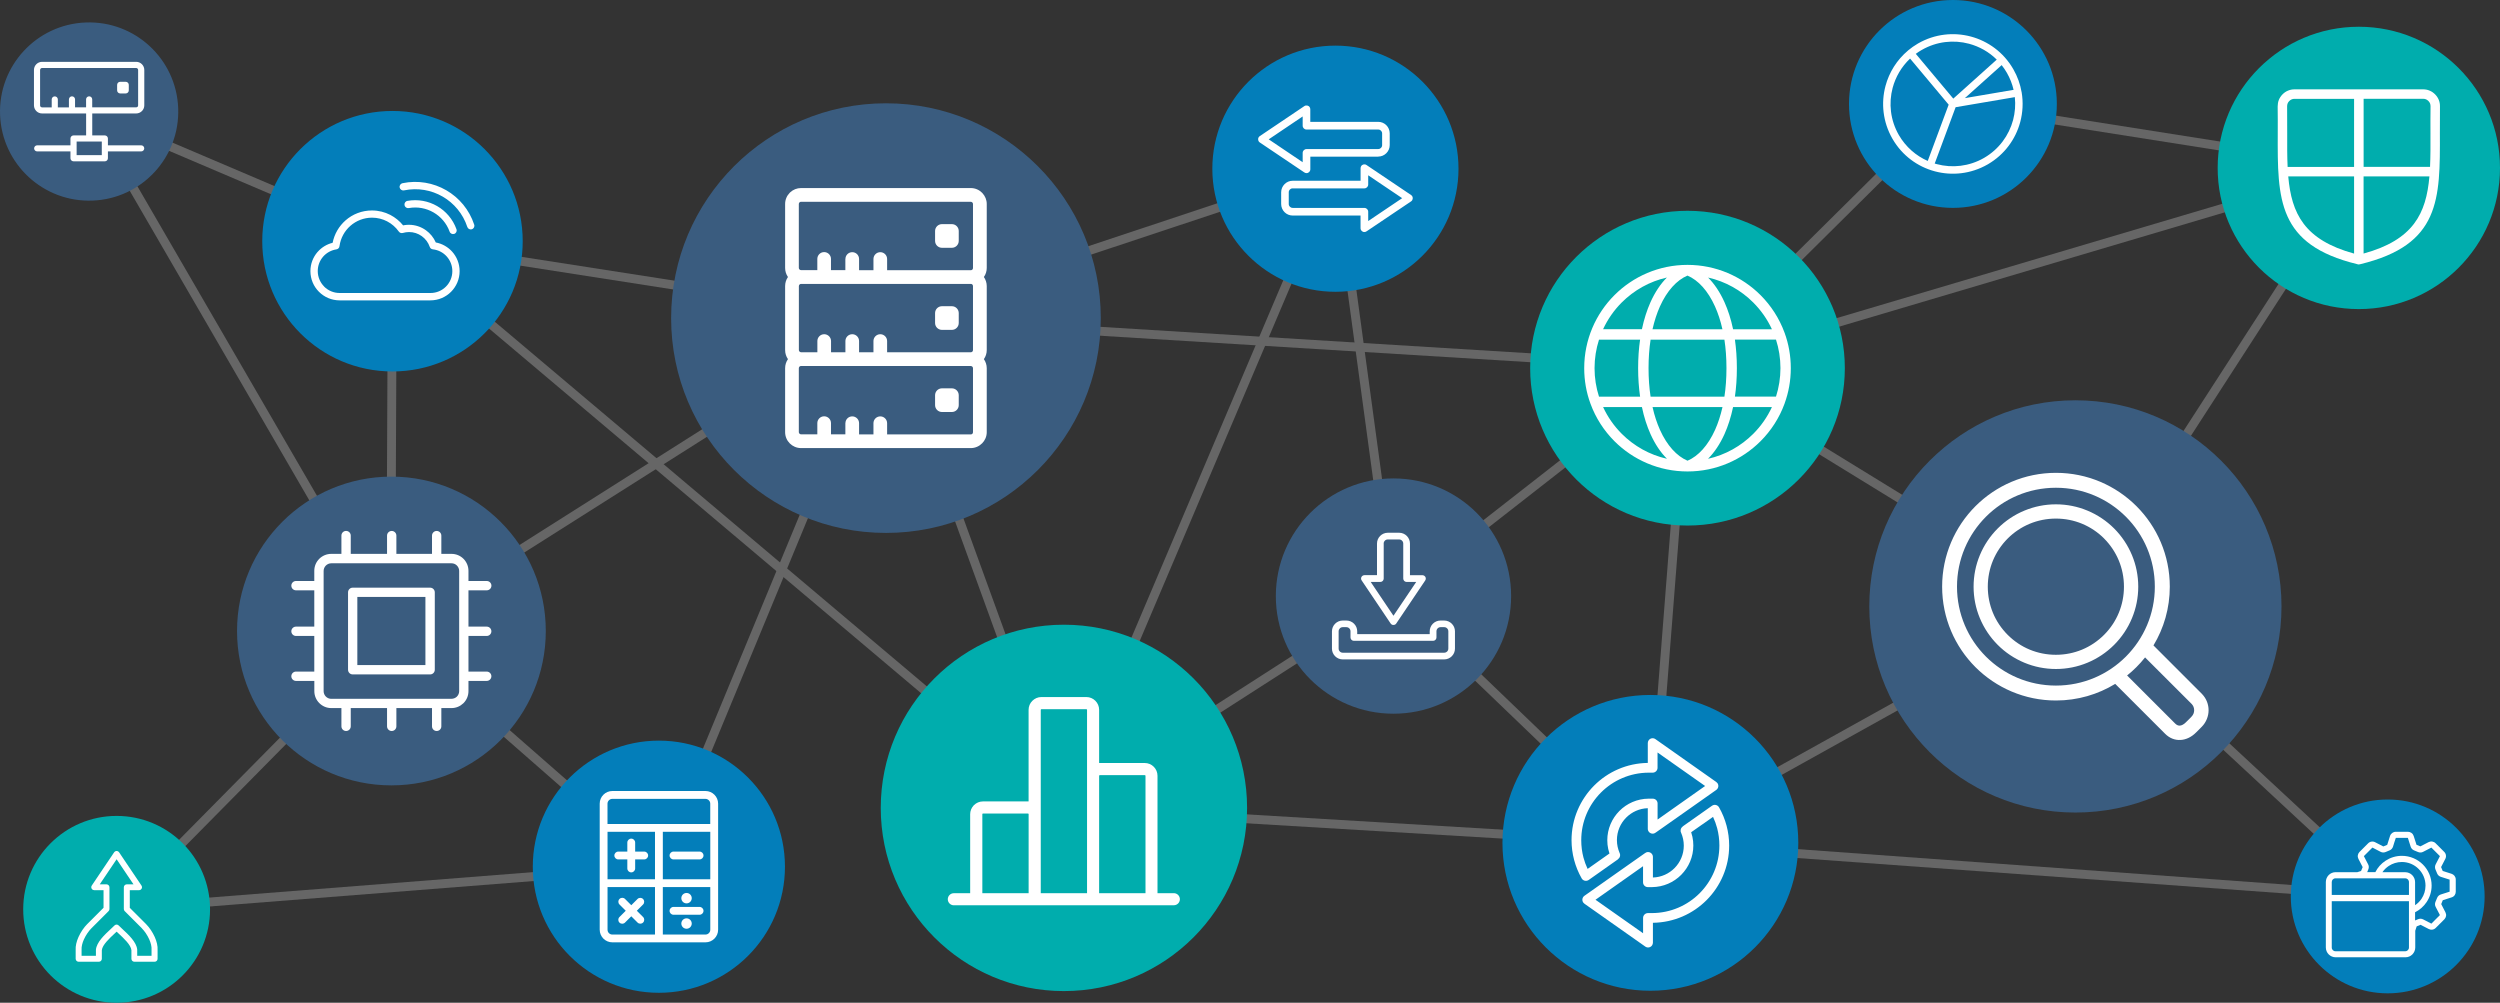<?xml version="1.0" encoding="UTF-8"?><svg id="a" xmlns="http://www.w3.org/2000/svg" width="600" height="240.66" viewBox="0 0 600 240.66"><rect x="0" y="0" width="600" height="240.66" fill="#333333" stroke="none"/><polygon points="21.81 25.89 94.61 56.9 95.26 57.18 95.25 57.89 94.84 151.65 94.84 152.09 94.53 152.39 28.75 218.99 27.23 217.49 92.71 151.2 93.12 58.59 20.97 27.85 21.81 25.89" fill="#666" fill-rule="evenodd"/><polygon points="93.2 150.74 212.06 75.44 213.18 74.73 213.63 75.98 256.34 193.53 254.33 194.26 212.56 79.29 159.12 208.42 157.14 207.61 210.35 79.06 94.34 152.55 93.2 150.74" fill="#666" fill-rule="evenodd"/><polygon points="254.76 192.99 333.83 142.17 404.04 87.33 405.35 89.01 335.09 143.9 335.03 143.94 335.01 143.96 255.91 194.79 254.76 192.99" fill="#666" fill-rule="evenodd"/><polygon points="212.29 75.34 320.16 39.48 320.83 41.51 212.96 77.36 212.29 75.34" fill="#666" fill-rule="evenodd"/><polygon points="405.26 87.26 498.65 144.63 500.2 145.58 498.61 146.47 396.61 203.22 395.57 201.36 495.97 145.5 404.14 89.08 405.26 87.26" fill="#666" fill-rule="evenodd"/><polygon points="498.82 144.76 573.77 214.36 572.32 215.93 497.36 146.32 498.82 144.76" fill="#666" fill-rule="evenodd"/><polygon points="404.27 87.31 467.95 24.19 468.33 23.81 468.86 23.89 566.29 39.25 565.96 41.36 469.07 26.08 405.78 88.83 404.27 87.31" fill="#666" fill-rule="evenodd"/><rect x="152.34" y="7.18" width="2.13" height="119.87" transform="translate(63.47 208.36) rotate(-81.14)" fill="#666"/><rect x="204.58" y="116.12" width="166.67" height="2.14" transform="translate(67.48 336.37) rotate(-66.98)" fill="#666"/><polygon points="572.97 216.21 396.02 203.36 396.17 201.23 573.12 214.08 572.97 216.21" fill="#666" fill-rule="evenodd"/><rect x="469.45" y="91.86" width="125.31" height="2.13" transform="translate(165.19 489.34) rotate(-57.12)" fill="#666"/><polygon points="333.37 143.2 319.44 40.64 321.56 40.35 335.49 142.92 333.37 143.2" fill="#666" fill-rule="evenodd"/><rect x="324.65" y="127.59" width="2.14" height="141.01" transform="translate(108.57 511.43) rotate(-86.58)" fill="#666"/><polygon points="27.91 217.17 155.52 207.14 93.07 152.45 94.47 150.84 158.84 207.21 160.74 208.88 158.22 209.08 28.08 219.3 27.91 217.17" fill="#666" fill-rule="evenodd"/><polygon points="94.88 57.07 256.03 193.08 254.64 194.71 93.5 58.7 94.88 57.07" fill="#666" fill-rule="evenodd"/><rect x="56.51" y="17.13" width="2.14" height="144.25" transform="translate(-37.01 40.94) rotate(-30.12)" fill="#666"/><polygon points="395.03 202.21 403.96 87.99 406.09 88.15 397.16 202.37 395.03 202.21" fill="#666" fill-rule="evenodd"/><polygon points="404.4 87.14 565.82 39.28 566.42 41.33 405 89.19 404.4 87.14" fill="#666" fill-rule="evenodd"/><rect x="364.19" y="129.92" width="2.13" height="85.5" transform="translate(-12.31 316.46) rotate(-46.15)" fill="#666"/><polygon points="404.64 89.23 212.56 77.41 212.69 75.28 404.76 87.1 404.64 89.23" fill="#666" fill-rule="evenodd"/><path d="M468.7,0c13.78,0,24.94,11.17,24.94,24.94s-11.17,24.95-24.94,24.95-24.94-11.17-24.94-24.95S454.92,0,468.7,0Z" fill="#037eba" fill-rule="evenodd"/><path d="M255.34,149.93c24.28,0,43.96,19.69,43.96,43.97s-19.68,43.96-43.96,43.96c-24.28,0-43.96-19.68-43.96-43.96,0-24.28,19.68-43.96,43.96-43.97Z" fill="#00adad" fill-rule="evenodd"/><path d="M158.13,177.75c16.71,0,30.26,13.55,30.26,30.26s-13.55,30.26-30.26,30.26-30.26-13.55-30.26-30.26,13.55-30.26,30.26-30.26Z" fill="#037eba" fill-rule="evenodd"/><circle cx="573.05" cy="215.14" r="23.26" fill="#037eba"/><path d="M566.12,6.42c18.71,0,33.88,15.17,33.88,33.88,0,18.71-15.17,33.88-33.88,33.88-18.71,0-33.88-15.17-33.88-33.88s15.17-33.88,33.88-33.88Z" fill="#00adad" fill-rule="evenodd"/><path d="M94.19,26.63c17.26,0,31.26,13.99,31.26,31.26s-13.99,31.26-31.26,31.26c-17.26,0-31.25-13.99-31.25-31.26s13.99-31.26,31.26-31.26Z" fill="#037eba" fill-rule="evenodd"/><path d="M334.43,114.82c15.59,0,28.24,12.64,28.24,28.24s-12.64,28.23-28.24,28.23-28.23-12.64-28.23-28.23,12.64-28.24,28.23-28.24Z" fill="#3a5c7f" fill-rule="evenodd"/><path d="M212.63,24.79c28.47,0,51.56,23.08,51.56,51.56s-23.09,51.55-51.56,51.55-51.56-23.08-51.56-51.55,23.08-51.56,51.56-51.56Z" fill="#3a5c7f" fill-rule="evenodd"/><path d="M396.09,166.79c19.6,0,35.5,15.89,35.5,35.5s-15.9,35.49-35.5,35.49-35.5-15.89-35.5-35.49,15.89-35.5,35.5-35.5Z" fill="#037eba" fill-rule="evenodd"/><path d="M320.5,10.95c16.31,0,29.54,13.23,29.54,29.54s-13.22,29.54-29.54,29.54-29.54-13.22-29.54-29.54c0-16.31,13.23-29.54,29.54-29.54Z" fill="#037eba" fill-rule="evenodd"/><path d="M405,50.59c20.86,0,37.76,16.91,37.76,37.77s-16.91,37.77-37.76,37.77-37.76-16.91-37.76-37.77,16.91-37.76,37.76-37.77Z" fill="#00adad" fill-rule="evenodd"/><path d="M498.09,96.07c27.32,0,49.47,22.15,49.47,49.47s-22.15,49.47-49.47,49.47c-27.31,0-49.46-22.15-49.46-49.47s22.15-49.47,49.46-49.47Z" fill="#3a5c7f" fill-rule="evenodd"/><path d="M27.99,240.66c12.38,0,22.42-10.04,22.42-22.42s-10.04-22.42-22.42-22.42-22.42,10.04-22.42,22.42,10.04,22.42,22.42,22.42Z" fill="#00adad" fill-rule="evenodd"/><path d="M93.94,114.39c20.46,0,37.05,16.59,37.05,37.05,0,20.46-16.59,37.05-37.05,37.05-20.46,0-37.05-16.59-37.05-37.05s16.59-37.05,37.05-37.05Z" fill="#3a5c7f" fill-rule="evenodd"/><circle cx="21.39" cy="26.77" r="21.39" transform="translate(-1.01 .84) rotate(-2.2)" fill="#3a5c7f"/><path d="M32.69,27.23h-10.55v5.27h3.02c.41,0,.74,.33,.74,.74v1.64h7.99c.41,0,.73,.33,.73,.73s-.33,.73-.73,.73h-7.99v1.64c0,.41-.33,.74-.74,.74h-7.51c-.41,0-.74-.33-.74-.74v-1.64h-7.99c-.41,0-.73-.33-.73-.73s.33-.73,.73-.73h7.99v-1.64c0-.41,.33-.74,.74-.74h3.02v-5.27H10.09c-.54,0-1.02-.22-1.37-.57-.35-.35-.57-.84-.57-1.37v-8.51c0-.54,.22-1.02,.57-1.37,.35-.35,.84-.57,1.37-.57h22.6c.54,0,1.02,.22,1.37,.57s.57,.84,.57,1.37v8.51c0,.54-.22,1.02-.57,1.37l-.05,.04c-.35,.33-.81,.53-1.33,.53h0Zm-14.3,10.01h6.04v-3.27h-6.04v3.27h0Zm-1.84-13.39c0-.41,.33-.73,.73-.73s.73,.33,.73,.73v1.91s2.65,0,2.65,0v-1.91c0-.41,.33-.73,.74-.73s.73,.33,.73,.73v1.91s10.55,0,10.55,0c.12,0,.23-.04,.31-.11l.02-.02c.09-.09,.14-.2,.14-.33v-8.51c0-.13-.05-.25-.14-.33-.08-.09-.2-.14-.33-.14H10.09c-.13,0-.25,.05-.33,.14-.08,.09-.14,.2-.14,.33v8.51c0,.13,.05,.25,.14,.33,.09,.09,.2,.14,.33,.14h2.32v-1.91c0-.41,.33-.73,.74-.73s.73,.33,.73,.73v1.91s2.66,0,2.66,0v-1.91h0Zm13.62-1.42c.41,0,.74-.33,.74-.74v-1.32c0-.41-.33-.74-.74-.74h-1.32c-.41,0-.74,.33-.74,.74v1.32c0,.41,.33,.74,.74,.74h1.32Z" fill="#fff" fill-rule="evenodd"/><path d="M81.51,72.09c-1.94,0-3.69-.79-4.96-2.06-1.27-1.27-2.05-3.02-2.05-4.96,0-1.75,.64-3.35,1.69-4.57l.05-.05c.93-1.06,2.17-1.83,3.59-2.18,.42-2.12,1.53-3.99,3.09-5.37,1.69-1.49,3.92-2.39,6.35-2.39,1.59,0,3.09,.39,4.41,1.07,1.19,.62,2.24,1.48,3.07,2.51,.13-.03,.26-.05,.39-.07,.34-.05,.67-.07,1.01-.07h0c1.52,0,2.92,.49,4.07,1.31,1.03,.74,1.86,1.75,2.37,2.93,1.55,.29,2.92,1.09,3.93,2.21h0c1.11,1.24,1.79,2.88,1.79,4.68,0,1.94-.79,3.69-2.06,4.96-1.27,1.27-3.02,2.05-4.96,2.05h-21.79Zm15.46-26.4c3.27-.68,6.55-.08,9.26,1.49,2.72,1.57,4.88,4.11,5.92,7.28,.15,.46,.64,.71,1.1,.56,.46-.15,.71-.64,.56-1.1-1.18-3.6-3.63-6.48-6.71-8.26-3.08-1.78-6.79-2.46-10.5-1.69-.47,.1-.78,.56-.68,1.04,.1,.47,.56,.78,1.04,.68h0Zm12.58,9.32c-.87-2.41-2.54-4.34-4.64-5.55-2.09-1.21-4.6-1.7-7.12-1.25-.48,.08-.79,.54-.71,1.02,.09,.48,.54,.79,1.02,.71,2.1-.38,4.19,.03,5.94,1.04,1.75,1.01,3.15,2.62,3.87,4.62,.16,.45,.66,.69,1.12,.53,.45-.16,.69-.66,.53-1.12h0Zm-31.76,13.77c.95,.95,2.27,1.54,3.72,1.54h21.79c1.45,.01,2.77-.58,3.72-1.53,.95-.95,1.54-2.27,1.54-3.72,0-1.35-.51-2.58-1.34-3.51h0c-.84-.94-2.01-1.57-3.33-1.72-.34-.03-.64-.25-.75-.59-.36-1.05-1.04-1.95-1.92-2.58-.86-.62-1.92-.98-3.05-.98h0c-.26,0-.52,.02-.76,.06-.26,.04-.5,.09-.74,.16-.35,.1-.74-.02-.96-.34-.72-1.02-1.69-1.87-2.81-2.45-1.08-.56-2.31-.88-3.61-.88-1.99,0-3.81,.74-5.2,1.96-1.39,1.22-2.34,2.92-2.61,4.84-.02,.41-.33,.75-.75,.81-1.25,.19-2.36,.82-3.16,1.72l-.04,.05c-.79,.92-1.27,2.12-1.27,3.43,0,1.45,.59,2.77,1.54,3.72Z" fill="#fff" fill-rule="evenodd"/><path d="M233,68.14h-40.75c-.12,0-.24,.05-.32,.11l-.04,.04c-.1,.1-.16,.23-.16,.37v15.35c0,.14,.06,.28,.16,.37,.09,.09,.22,.15,.36,.16h3.92v-2.69c0-.91,.74-1.64,1.64-1.64s1.64,.73,1.64,1.64v2.69s3.45,0,3.45,0v-2.69c0-.91,.74-1.64,1.64-1.64s1.64,.73,1.64,1.64v2.69s3.45,0,3.45,0v-2.69c0-.91,.74-1.64,1.64-1.64s1.64,.73,1.64,1.64v2.69s20.09,0,20.09,0h.01c.14,0,.27-.06,.36-.15h0c.09-.1,.15-.23,.15-.38v-15.35c0-.13-.04-.24-.12-.34l-.04-.04c-.09-.09-.22-.15-.36-.16h-.01Zm-30.1,33.43c0-.91,.73-1.64,1.64-1.64s1.64,.73,1.64,1.64v2.69s3.45,0,3.45,0v-2.69c0-.91,.74-1.64,1.64-1.64s1.64,.73,1.64,1.64v2.69s20.09,0,20.09,0c.15,0,.28-.06,.37-.15h0c.09-.1,.15-.23,.15-.38v-15.35c0-.13-.04-.24-.12-.34l-.04-.04c-.09-.09-.22-.15-.36-.16h-40.76c-.12,0-.24,.05-.32,.11l-.04,.04c-.1,.1-.16,.23-.16,.37v15.35c0,.14,.06,.28,.16,.37,.1,.1,.23,.16,.37,.16h3.91v-2.69c0-.91,.74-1.64,1.64-1.64s1.64,.73,1.64,1.64v2.69s3.45,0,3.45,0v-2.69h0Zm0-39.41c0-.91,.73-1.64,1.64-1.64s1.64,.73,1.64,1.64v2.69s3.45,0,3.45,0v-2.69c0-.91,.74-1.64,1.64-1.64s1.64,.73,1.64,1.64v2.69s20.09,0,20.09,0h.01c.14,0,.27-.06,.36-.15h0c.09-.1,.15-.23,.15-.38v-15.35c0-.13-.04-.24-.12-.34l-.04-.04c-.1-.1-.23-.16-.37-.16h-40.74c-.13,0-.24,.04-.33,.11l-.04,.04c-.1,.1-.16,.23-.16,.37v15.35c0,.14,.06,.28,.16,.37,.09,.09,.22,.15,.36,.16h3.92v-2.69c0-.91,.74-1.64,1.64-1.64s1.64,.73,1.64,1.64v2.69s3.45,0,3.45,0v-2.69h0Zm25.55,36.72h-2.38c-.91,0-1.65-.74-1.65-1.65v-2.38c0-.91,.74-1.65,1.65-1.65h2.38c.91,0,1.65,.74,1.65,1.65v2.38c0,.91-.74,1.65-1.65,1.65h0Zm4.54,8.66h-40.74c-1.05,0-2.01-.43-2.7-1.12-.69-.69-1.12-1.65-1.12-2.7v-15.35c0-.81,.25-1.56,.68-2.18-.43-.62-.68-1.37-.68-2.18v-15.35c0-.81,.25-1.56,.68-2.18-.43-.62-.68-1.37-.68-2.18v-15.35c0-1.05,.43-2.01,1.12-2.7l.12-.11c.68-.63,1.59-1.01,2.58-1.01h40.74c1.05,0,2.01,.43,2.7,1.12l.11,.12c.63,.68,1.02,1.59,1.02,2.58v15.35c0,.81-.25,1.56-.69,2.18,.43,.62,.69,1.37,.69,2.18v15.35c0,.81-.25,1.56-.69,2.18,.43,.62,.69,1.37,.69,2.18v15.35c0,1.05-.43,2-1.12,2.69h-.01c-.69,.7-1.65,1.13-2.69,1.13h0Zm-4.54-28.37h-2.38c-.91,0-1.65-.74-1.65-1.65v-2.38c0-.91,.74-1.65,1.65-1.65h2.38c.91,0,1.65,.74,1.65,1.65v2.38c0,.91-.74,1.65-1.65,1.65h0Zm0-19.7h-2.38c-.91,0-1.65-.74-1.65-1.65v-2.38c0-.91,.74-1.65,1.65-1.65h2.38c.91,0,1.65,.74,1.65,1.65v2.38c0,.91-.74,1.65-1.65,1.65Z" fill="#fff" fill-rule="evenodd"/><path d="M567.26,60.85c11.94-3.27,15.03-9.59,15.8-18.51h-15.8v18.51h0Zm15.95-20.79c.12-2.52,.11-5.23,.1-8.12,0-2.06-.02-4.2,.02-6.43h0c0-.25-.04-.49-.12-.69-.08-.21-.21-.4-.39-.58-.18-.18-.37-.31-.57-.4-.2-.09-.44-.13-.69-.13h-14.29v16.34h15.95Zm-18.23,2.28h-15.8c.78,8.93,3.87,15.25,15.8,18.52v-18.52h0Zm1.52,21.06c-.12,.04-.25,.07-.38,.07s-.26-.02-.38-.07c-19.18-4.66-19.14-15.52-19.08-31.46,0-2.04,.02-4.17-.02-6.38h0c0-.56,.09-1.09,.28-1.58,.2-.49,.49-.93,.88-1.33,.39-.4,.83-.7,1.32-.9h0c.49-.2,1.01-.31,1.56-.31h30.87c.55,0,1.08,.1,1.56,.31,.49,.2,.93,.51,1.32,.9,.39,.4,.68,.84,.88,1.33,.2,.49,.29,1.01,.28,1.57-.03,2.22-.03,4.34-.02,6.39,.06,15.94,.11,26.8-19.08,31.46h0Zm-1.52-39.68h-14.29c-.25,0-.48,.04-.69,.13-.21,.09-.4,.22-.58,.4-.18,.18-.31,.37-.39,.58-.08,.21-.12,.44-.12,.69h0c.03,2.23,.03,4.37,.02,6.43-.01,2.89-.02,5.59,.1,8.12h15.95V23.72Z" fill="#fff" fill-rule="evenodd"/><path d="M260.89,214.36v-44s-.02-.08-.05-.11c-.03-.03-.07-.05-.11-.05h-10.79s-.08,.02-.11,.05h0s-.05,.07-.05,.11v44h11.12Zm-31.97,2.91c-.8,0-1.45-.65-1.45-1.45s.65-1.45,1.45-1.45h3.92v-18.96c0-.79,.31-1.52,.8-2.06l.1-.11c.56-.55,1.32-.9,2.17-.9h10.79c.05,0,.11,0,.16,0v-21.98c0-.84,.34-1.61,.9-2.16h0c.56-.56,1.32-.91,2.17-.91h10.79c.85,0,1.61,.34,2.17,.9,.56,.56,.9,1.32,.9,2.17v12.76c.05,0,.11,0,.16,0h10.79c.84,0,1.61,.34,2.16,.9h0c.56,.56,.9,1.32,.9,2.17v28.17h3.92c.8,0,1.45,.65,1.45,1.45s-.65,1.45-1.45,1.45h-5.37s-14.02,0-14.02,0h-.02s-33.4,0-33.4,0h0Zm34.88-2.91h11.12v-28.17s-.02-.08-.05-.11h0s-.07-.05-.12-.05h-10.79s-.09,.02-.12,.05c-.03,.03-.04,.07-.05,.11h0v28.18h0Zm-16.93,0v-18.96h0s-.02-.09-.05-.11l-.02-.02s-.06-.03-.09-.03h-10.79s-.08,.02-.11,.05l-.02,.02s-.03,.06-.03,.09v18.96h11.12Z" fill="#fff" fill-rule="evenodd"/><path d="M504.99,129.24c-1.51-1.51-3.31-2.72-5.31-3.55-1.92-.79-4.03-1.23-6.26-1.23s-4.34,.44-6.26,1.23c-2,.83-3.8,2.04-5.31,3.55-1.51,1.51-2.72,3.31-3.55,5.31-.79,1.92-1.23,4.03-1.23,6.26s.44,4.34,1.23,6.26c.82,1.99,2.04,3.79,3.55,5.3,1.51,1.51,3.31,2.73,5.3,3.55,1.92,.79,4.03,1.23,6.26,1.23s4.34-.44,6.26-1.23c2-.83,3.79-2.04,5.3-3.55,1.51-1.51,2.73-3.31,3.55-5.31,.79-1.92,1.23-4.03,1.23-6.26s-.44-4.34-1.23-6.26c-.83-2-2.04-3.8-3.55-5.31h0Zm11.84,25.66l11.59,11.59,.1,.11c1.03,1.08,1.54,2.47,1.54,3.86s-.55,2.87-1.64,3.97h0s-.09,.09-.09,.09l-1.28,1.28c-1.08,1.08-2.37,1.71-3.69,1.79-1.33,.08-2.63-.38-3.74-1.49h0s-11.97-11.97-11.97-11.97c-4.14,2.53-9.01,3.99-14.22,3.99-7.54,0-14.37-3.06-19.32-8-4.94-4.94-8-11.77-8-19.32s3.06-14.37,8-19.32c4.94-4.94,11.77-8,19.32-8s14.37,3.06,19.32,8c4.94,4.94,8,11.77,8,19.32,0,5.16-1.43,9.98-3.91,14.09h0Zm-6.32,7.22l11.54,11.54h0c.36,.36,.74,.51,1.1,.49,.47-.03,.98-.31,1.46-.79l1.28-1.28,.08-.09h0c.42-.42,.63-.97,.63-1.53s-.19-1.06-.56-1.47l-11.22-11.21c-.65,.82-1.35,1.6-2.09,2.34s-1.45,1.37-2.23,2h0Zm-17.09-45.06c6.56,0,12.49,2.66,16.79,6.95,4.3,4.3,6.95,10.23,6.95,16.79s-2.66,12.49-6.95,16.79c-4.3,4.3-10.23,6.95-16.79,6.95s-12.49-2.66-16.79-6.95c-4.3-4.3-6.95-10.23-6.95-16.79s2.66-12.49,6.95-16.79c4.3-4.3,10.23-6.95,16.79-6.95h0Zm7.55,5.48c2.42,1,4.6,2.47,6.42,4.29h0c1.82,1.82,3.28,4,4.29,6.42,.97,2.33,1.5,4.89,1.5,7.55s-.53,5.22-1.5,7.55c-1,2.42-2.47,4.6-4.29,6.42-1.82,1.82-4,3.29-6.42,4.29-2.33,.97-4.89,1.5-7.55,1.5s-5.22-.53-7.55-1.5c-2.43-1.01-4.61-2.47-6.42-4.29-1.81-1.81-3.28-3.99-4.29-6.42-.97-2.33-1.5-4.89-1.5-7.55s.53-5.22,1.5-7.55c1-2.42,2.47-4.6,4.29-6.42h0c1.82-1.82,3.99-3.29,6.42-4.29,2.34-.97,4.89-1.5,7.55-1.5s5.22,.53,7.55,1.5Z" fill="#fff" fill-rule="evenodd"/><path d="M381.04,208.53l5.23-3.69c-.12-.36-.22-.72-.3-1.09-.15-.69-.22-1.39-.22-2.09,0-2.74,1.11-5.22,2.9-7.03,1.79-1.8,4.27-2.93,7.01-2.95h.99c.64-.01,1.17,.5,1.17,1.15h0s0,0,0,0v3.86l3.41-2.41,.07-.05,7.93-5.59-11.42-8.04v3.67c0,.64-.52,1.17-1.17,1.17h-.1s-.88,0-.88,0c-4.46,.02-8.5,1.84-11.43,4.77-2.92,2.93-4.73,6.98-4.73,11.45,0,1.42,.18,2.82,.53,4.15,.25,.93,.58,1.84,.99,2.72h0Zm27.59-10.71l2.5-1.77c.41,.88,.74,1.79,.99,2.72,.35,1.34,.53,2.73,.53,4.15,0,4.47-1.81,8.52-4.73,11.45-2.92,2.93-6.96,4.75-11.43,4.77h-.88s-.1,0-.1,0c-.64,0-1.17,.52-1.17,1.17v3.67l-11.42-8.04,7.93-5.59,.07-.05,3.41-2.41v3.86h0c0,.65,.53,1.17,1.17,1.16h.99c2.74-.03,5.22-1.15,7.01-2.96,1.79-1.81,2.9-4.29,2.9-7.03,0-.7-.07-1.4-.22-2.09-.08-.37-.18-.73-.3-1.09l2.73-1.92h0Zm-4.81,.54l7.06-4.98,.1-.06c.56-.32,1.27-.12,1.59,.44,.8,1.4,1.4,2.88,1.81,4.42,.41,1.55,.62,3.14,.62,4.75,0,5.11-2.07,9.73-5.41,13.09-3.3,3.31-7.85,5.38-12.89,5.45v4.76c0,.23-.07,.47-.21,.67-.37,.53-1.1,.65-1.62,.28l-14.59-10.28c-.11-.08-.22-.18-.3-.29-.37-.53-.24-1.25,.28-1.62l9.35-6.59s4.76-3.35,5.19-3.65c.2-.16,.45-.26,.73-.26,.64,0,1.17,.52,1.17,1.17v4.94c2.03-.06,3.86-.92,5.19-2.26,1.37-1.38,2.22-3.29,2.22-5.39,0-.55-.06-1.09-.17-1.61-.11-.51-.27-1-.47-1.47-.26-.51-.12-1.15,.37-1.48h0Zm-15.47,7.85l-7.06,4.98-.1,.06c-.56,.32-1.27,.12-1.59-.44-.8-1.4-1.4-2.88-1.81-4.42-.41-1.55-.62-3.14-.62-4.75,0-5.11,2.07-9.73,5.41-13.09,3.3-3.31,7.85-5.38,12.89-5.45v-4.76c0-.23,.07-.47,.21-.67,.37-.53,1.1-.65,1.62-.28l14.59,10.28c.11,.08,.22,.18,.3,.29,.37,.53,.24,1.25-.28,1.62l-9.35,6.59s-4.76,3.35-5.19,3.65c-.2,.16-.45,.26-.73,.26-.64,0-1.17-.52-1.17-1.17v-4.94c-2.03,.06-3.86,.92-5.19,2.26-1.37,1.38-2.22,3.29-2.22,5.39,0,.55,.06,1.09,.17,1.61,.11,.51,.27,1,.47,1.47,.26,.51,.12,1.15-.37,1.48Z" fill="#fff" fill-rule="evenodd"/><path d="M560.52,228.3h16.74c.25,0,.47-.1,.63-.26s.26-.39,.26-.63v-11.13h-18.53v11.13c0,.25,.1,.47,.26,.63h0c.16,.16,.38,.26,.63,.26h0Zm19.1-7.41v-1.95c1.12-.56,2.07-1.4,2.76-2.43,.76-1.14,1.21-2.5,1.21-3.97,0-1.97-.8-3.76-2.09-5.05-1.29-1.29-3.08-2.09-5.05-2.09-1.46,0-2.81,.44-3.94,1.19-1.03,.68-1.87,1.62-2.43,2.73h-1.96l.28-.68c.08-.2,.12-.4,.11-.6,0-.21-.06-.41-.16-.6l-1.02-1.97,2.05-2.05,1.97,1.02c.19,.1,.39,.15,.59,.16h0c.21,0,.41-.03,.6-.11l.96-.4c.2-.08,.37-.2,.51-.35,.14-.15,.24-.33,.31-.53,.22-.69,.43-1.44,.68-2.12h2.89l.67,2.11c.07,.21,.17,.39,.31,.54,.14,.15,.31,.27,.51,.35l.96,.4c.2,.08,.4,.12,.61,.11,.21,0,.41-.06,.6-.16l1.98-1.02,2.05,2.05-1.02,1.98c-.1,.19-.15,.39-.16,.6,0,.19,.02,.38,.09,.56l.02,.05,.4,.96c.08,.2,.2,.37,.35,.51,.15,.14,.33,.24,.54,.31l2.11,.67v2.89l-2.11,.67c-.21,.07-.39,.17-.54,.31-.15,.14-.27,.31-.35,.51l-.4,.96c-.08,.2-.12,.4-.11,.6,0,.21,.06,.41,.16,.6l1.02,1.97-2.05,2.05-1.97-1.02c-.19-.1-.39-.15-.6-.16-.21,0-.41,.03-.6,.11l-.72,.3h0Zm-13.88-11.56l.91-.29,.39-.93-1.02-1.98c-.14-.28-.19-.58-.14-.87,.04-.27,.16-.52,.35-.73l.05-.06,2.08-2.08c.22-.22,.5-.36,.79-.4,.29-.05,.6,0,.87,.14l1.98,1.02,.93-.39,.68-2.13c.1-.3,.28-.54,.52-.72,.24-.18,.53-.28,.84-.28h2.94c.29,0,.56,.09,.79,.24l.06,.04c.24,.17,.42,.42,.52,.72l.68,2.12,.93,.38,1.98-1.02c.28-.14,.58-.19,.87-.14,.29,.05,.57,.18,.79,.4l2.09,2.09c.22,.22,.36,.5,.4,.79,.05,.29,0,.6-.14,.87l-1.02,1.98,.39,.93,2.12,.68c.27,.09,.51,.25,.68,.46l.05,.06c.18,.24,.28,.53,.28,.85v2.94c0,.28-.08,.55-.23,.78l-.04,.06c-.17,.24-.42,.42-.72,.51l-2.12,.68-.38,.93,1.02,1.99c.14,.28,.19,.58,.14,.87-.04,.27-.16,.52-.35,.73l-.05,.06-2.08,2.08c-.22,.22-.5,.36-.79,.4-.29,.05-.6,0-.87-.14l-1.98-1.02-.93,.38-.34,1.05v4.01c0,.65-.27,1.24-.69,1.67-.43,.43-1.02,.69-1.67,.69h-16.74c-.65,0-1.24-.27-1.67-.69h0c-.43-.43-.69-1.02-.69-1.67v-15.71c0-.65,.27-1.24,.69-1.67,.43-.43,1.02-.69,1.67-.69h5.23Zm12.41,5.47v-3.1c0-.25-.1-.47-.26-.64-.16-.16-.39-.26-.64-.26h-16.74c-.25,0-.47,.1-.63,.26-.16,.16-.26,.39-.26,.63v3.1h18.53Zm1.47,.72v-3.82c0-.65-.27-1.24-.69-1.67h0c-.43-.43-1.02-.7-1.67-.7h-5.48c.41-.6,.93-1.11,1.54-1.51,.9-.59,1.97-.94,3.13-.94,1.57,0,2.98,.63,4.01,1.66,1.03,1.03,1.66,2.44,1.66,4.01,0,1.17-.35,2.25-.95,3.15-.41,.61-.94,1.14-1.55,1.55v-1.74h0Zm1.28,6.43h0s0,0,0,0Z" fill="#fff" fill-rule="evenodd"/><path d="M84.65,141.04h18.58c.62,0,1.12,.5,1.12,1.12v18.58c0,.62-.5,1.12-1.12,1.12h-18.58c-.62,0-1.12-.5-1.12-1.12v-18.58c0-.62,.5-1.12,1.12-1.12h0Zm-9.21,22.38v2.45c0,1.12,.46,2.14,1.19,2.87h0c.74,.74,1.75,1.2,2.87,1.2h2.44v4.38c0,.62,.5,1.12,1.12,1.12s1.12-.5,1.12-1.12v-4.38h8.71v4.38c0,.62,.5,1.12,1.12,1.12s1.12-.5,1.12-1.12v-4.38h8.55v4.38c0,.62,.5,1.12,1.12,1.12s1.12-.5,1.12-1.12v-4.38h2.44c1.09,0,2.08-.43,2.81-1.13l.07-.06c.74-.74,1.19-1.76,1.19-2.88v-2.45h4.38c.62,0,1.12-.5,1.12-1.12s-.5-1.12-1.12-1.12h-4.38v-8.55h4.38c.62,0,1.12-.5,1.12-1.12s-.5-1.12-1.12-1.12h-4.38v-8.71h4.39c.62,0,1.12-.5,1.12-1.12s-.5-1.12-1.12-1.12h-4.39v-2.44c0-1.12-.46-2.14-1.19-2.88-.74-.74-1.75-1.19-2.88-1.19h-2.44v-4.38c0-.62-.5-1.12-1.12-1.12s-1.12,.5-1.12,1.12v4.38h-8.55v-4.38c0-.62-.5-1.12-1.12-1.12s-1.12,.5-1.12,1.12v4.38h-8.71v-4.39c0-.62-.5-1.12-1.12-1.12s-1.12,.5-1.12,1.12v4.39h-2.44c-1.12,0-2.14,.46-2.88,1.19h0c-.74,.74-1.19,1.76-1.19,2.88v2.44h-4.39c-.62,0-1.12,.5-1.12,1.12s.5,1.12,1.12,1.12h4.39v8.71h-4.39c-.62,0-1.12,.5-1.12,1.12s.5,1.12,1.12,1.12h4.39v8.55h-4.39c-.62,0-1.12,.5-1.12,1.12s.5,1.12,1.12,1.12h4.39Zm7.51,4.29s.08,0,.12,0,.08,0,.12,0h25.17c.48,0,.93-.19,1.26-.49l.04-.04c.33-.33,.54-.79,.54-1.3v-28.85c0-.51-.21-.96-.54-1.3s-.79-.54-1.3-.54h-28.85c-.51,0-.96,.21-1.3,.54h0c-.33,.33-.54,.79-.54,1.3v28.85c0,.51,.21,.97,.54,1.3,.33,.33,.79,.54,1.3,.54h3.44Zm19.15-24.44h-16.34v16.35h16.34v-16.35Z" fill="#fff" fill-rule="evenodd"/><path d="M461.21,11.99c-.5,.29-.97,.6-1.42,.93l9,10.75,10.43-9.36c-1.87-1.86-4.18-3.15-6.65-3.81-3.7-.99-7.78-.57-11.35,1.49h0Zm23.98,10.11v.03s.01,.04,.01,.04c.4,2.39,.27,4.81-.34,7.11-1.1,4.11-3.76,7.8-7.72,10.12-.04,.03-.09,.06-.14,.08-3.99,2.28-8.52,2.74-12.64,1.64-4.12-1.1-7.82-3.77-10.13-7.74-.03-.04-.06-.09-.08-.14-2.27-3.98-2.73-8.51-1.63-12.62,.87-3.25,2.71-6.23,5.4-8.49l.02-.02,.02-.02c.71-.59,1.47-1.13,2.29-1.61,.04-.03,.08-.05,.12-.07,3.99-2.28,8.52-2.74,12.64-1.64,4.12,1.1,7.82,3.77,10.13,7.74,.03,.04,.05,.08,.07,.12,1,1.74,1.65,3.59,1.97,5.46h0Zm-1.63,1.21c.2,1.86,.05,3.72-.42,5.5-.99,3.68-3.37,6.99-6.92,9.06l-.05,.03c-3.58,2.06-7.65,2.48-11.35,1.49-.16-.04-.33-.09-.49-.14l5.02-13.52,14.22-2.42h0Zm-11.99,.24l8.83-7.92c.45,.57,.87,1.18,1.24,1.83h0c.76,1.32,1.29,2.69,1.62,4.1l-11.69,1.99h0Zm-13.15-9.49l9.26,11.06-5.02,13.51c-2.81-1.24-5.27-3.35-6.93-6.21-2.06-3.58-2.48-7.65-1.49-11.35,.71-2.63,2.13-5.08,4.18-7.01Z" fill="#fff" fill-rule="evenodd"/><path d="M400.07,66.6c-4.18,.94-7.91,3.06-10.84,5.98-1.85,1.85-3.38,4.03-4.49,6.43h9.32c.51-2.42,1.21-4.59,2.06-6.49,1.09-2.42,2.43-4.41,3.95-5.93h0Zm9.86,0c1.52,1.52,2.86,3.51,3.95,5.93,.85,1.9,1.56,4.07,2.06,6.49h9.32c-1.11-2.41-2.64-4.58-4.49-6.43-2.93-2.93-6.66-5.04-10.84-5.98h0Zm6.45,14.91c.3,2.12,.47,4.41,.47,6.84s-.16,4.72-.47,6.84h9.86c.69-2.16,1.07-4.46,1.07-6.84s-.38-4.69-1.07-6.84h-9.86Zm-.44,16.18c-.51,2.42-1.21,4.59-2.06,6.49-1.09,2.42-2.43,4.4-3.95,5.93,4.18-.94,7.91-3.06,10.84-5.98,1.85-1.85,3.38-4.03,4.49-6.43h-9.32Zm-10.94,12.88c-2.57-1.1-4.91-3.63-6.61-7.41-.72-1.61-1.33-3.44-1.78-5.47h16.79c-.46,2.03-1.06,3.86-1.78,5.47-1.7,3.77-4.03,6.31-6.61,7.41h0Zm8.86-15.37c.32-2.1,.49-4.39,.49-6.84s-.17-4.74-.49-6.84h-17.72c-.32,2.1-.49,4.39-.49,6.84s.17,4.74,.49,6.84h17.72Zm-.47-16.18h-16.79c.46-2.03,1.06-3.86,1.78-5.47,1.7-3.77,4.03-6.31,6.61-7.41,2.58,1.1,4.91,3.63,6.61,7.41,.72,1.61,1.33,3.44,1.78,5.47h0Zm-13.32,31.09c-1.52-1.52-2.86-3.51-3.95-5.93-.85-1.9-1.56-4.07-2.06-6.49h-9.32c1.11,2.41,2.64,4.58,4.49,6.43,2.93,2.93,6.66,5.04,10.84,5.99h0Zm-6.45-14.91c-.3-2.12-.47-4.41-.47-6.84s.16-4.72,.47-6.84h-9.86c-.69,2.16-1.07,4.46-1.07,6.84s.38,4.69,1.07,6.84h9.86Zm34.69,1.63s-.02,.05-.03,.08c-1.25,3.41-3.23,6.46-5.75,8.98-4.49,4.49-10.69,7.26-17.53,7.26s-13.05-2.78-17.53-7.26c-2.52-2.52-4.5-5.58-5.75-8.99v-.02s-.01,0-.01,0v-.03s-.01,0-.01,0c-.97-2.65-1.49-5.51-1.49-8.49,0-6.85,2.78-13.05,7.26-17.53,4.49-4.49,10.69-7.26,17.53-7.26s13.05,2.78,17.53,7.26c2.52,2.52,4.5,5.58,5.75,8.99v.02s.01,0,.01,0v.03s.01,0,.01,0c.97,2.65,1.49,5.51,1.49,8.49s-.52,5.83-1.49,8.48Z" fill="#fff" fill-rule="evenodd"/><path d="M310.23,49.9h17.22c.51,0,.92,.41,.92,.92v2.23l8.15-5.49-8.15-5.49v2.22c0,.51-.41,.92-.92,.92h-17.22c-.26,0-.49,.1-.66,.27h0c-.17,.17-.27,.4-.27,.66v2.82c0,.26,.1,.49,.27,.66h0c.17,.17,.4,.27,.66,.27h0Zm20.55-12.3h-16.3v3.03c0,.51-.41,.92-.92,.92-.22,0-.41-.08-.57-.2l-10.64-7.16c-.42-.28-.53-.85-.25-1.27,.07-.11,.16-.19,.26-.26l10.69-7.2c.42-.28,.99-.17,1.27,.25,.1,.16,.15,.33,.15,.51h0v3.02h16.3c.76,0,1.45,.31,1.95,.81h0c.5,.5,.81,1.19,.81,1.95v2.82c0,.76-.31,1.45-.81,1.95-.5,.5-1.19,.81-1.95,.81h0Zm-17.22-1.83h17.22c.26,0,.49-.11,.66-.27,.17-.17,.27-.4,.27-.66v-2.82c0-.26-.11-.49-.27-.66h0c-.17-.17-.4-.27-.66-.27h-17.22c-.51,0-.92-.41-.92-.92v-2.22l-8.15,5.49,8.15,5.49v-2.23c0-.51,.41-.92,.92-.92h0Zm12.98,15.96h-16.3c-.76,0-1.45-.31-1.95-.81h0c-.5-.5-.81-1.2-.81-1.95v-2.82c0-.76,.31-1.45,.81-1.95h0c.5-.51,1.19-.82,1.95-.82h16.3v-3.02h0c0-.17,.05-.35,.15-.51,.28-.42,.85-.53,1.27-.25l10.69,7.2c.1,.07,.19,.15,.26,.26,.28,.42,.17,.99-.25,1.27l-10.64,7.16c-.16,.12-.35,.2-.57,.2-.51,0-.92-.41-.92-.92v-3.03Z" fill="#fff" fill-rule="evenodd"/><path d="M332.09,130.46v8.4c0,.44-.36,.81-.81,.81h-2.31l5.46,8.11,5.46-8.11h-2.3c-.44,0-.81-.36-.81-.81v-8.4c0-.27-.11-.52-.29-.7-.18-.18-.42-.29-.7-.29h-2.73c-.27,0-.52,.11-.69,.29-.18,.18-.29,.42-.29,.7h0Zm-9.83,26.19h24.35c.27,0,.52-.11,.7-.29,.18-.18,.29-.42,.29-.7v-4.15c0-.27-.11-.52-.29-.7-.18-.18-.42-.29-.7-.29h-.88c-.27,0-.52,.11-.69,.29-.18,.18-.29,.42-.29,.7v1.48c0,.44-.36,.81-.81,.81h-19.01c-.44,0-.81-.36-.81-.81v-1.48c0-.27-.11-.52-.29-.7-.18-.18-.42-.29-.7-.29h-.88c-.27,0-.52,.11-.69,.29s-.29,.42-.29,.7v4.15c0,.27,.11,.52,.29,.7,.18,.18,.42,.29,.69,.29h0Zm24.35,1.61h-24.35c-.71,0-1.36-.29-1.83-.76-.47-.47-.76-1.12-.76-1.83v-4.15c0-.71,.29-1.36,.76-1.83,.47-.47,1.12-.76,1.83-.76h.88c.71,0,1.36,.29,1.83,.76h0c.47,.47,.76,1.12,.76,1.83v.68h17.4v-.68c0-.71,.29-1.36,.76-1.83,.47-.47,1.12-.76,1.83-.76h.88c.71,0,1.36,.29,1.83,.76h0c.47,.47,.76,1.12,.76,1.83v4.15c0,.71-.29,1.36-.76,1.83h0c-.47,.47-1.12,.76-1.83,.76h0Zm-16.13-20.21v-7.6c0-.71,.29-1.36,.76-1.83,.47-.47,1.12-.76,1.83-.76h2.73c.71,0,1.36,.29,1.83,.76h0c.47,.47,.76,1.12,.76,1.83v7.6h3c.15,0,.31,.05,.45,.14,.37,.25,.47,.74,.22,1.11l-6.96,10.34c-.06,.09-.13,.17-.23,.23-.37,.25-.87,.15-1.11-.22l-6.93-10.3c-.11-.14-.18-.31-.18-.5,0-.44,.36-.81,.81-.81h3.01Z" fill="#fff" fill-rule="evenodd"/><path d="M31.14,217.87l3.9,3.9,.04,.04c.76,.77,1.53,1.89,2.06,3.07,.47,1.05,.75,2.16,.68,3.16v2.07c0,.39-.32,.71-.71,.71h-4.86c-.39,0-.71-.32-.71-.71v-2.07c-.13-1.27-1.82-2.83-3.13-4.05l-.42-.39-.42,.39c-1.31,1.22-3,2.78-3.13,4.05v2.07c0,.39-.32,.71-.71,.71h-4.86c-.39,0-.71-.32-.71-.71v-2.07c-.07-1,.21-2.11,.68-3.16,.54-1.2,1.33-2.34,2.1-3.11h0s3.91-3.91,3.91-3.91v-4.22h-2.24c-.39,0-.71-.32-.71-.71,0-.17,.06-.32,.15-.44l5.35-7.95c.22-.32,.66-.41,.98-.19,.08,.06,.15,.12,.2,.2l5.38,7.99c.22,.32,.13,.76-.19,.98-.12,.08-.26,.12-.39,.12h0s-2.23,0-2.23,0v4.22h0Zm2.9,4.91l-4.1-4.1c-.14-.13-.22-.31-.22-.51v-5.22c0-.39,.32-.71,.71-.71h1.61l-4.05-6.02-4.05,6.02h1.62c.39,0,.71,.32,.71,.71v5.22c0,.18-.07,.36-.21,.5l-4.11,4.11h0c-.66,.66-1.34,1.64-1.81,2.68-.38,.85-.61,1.73-.56,2.48,0,.03,0,.06,0,.08v1.38h3.44v-1.45c.16-1.82,2.08-3.61,3.58-5,.31-.29,.61-.56,.88-.84,.28-.28,.73-.28,1,0,.28,.28,.57,.55,.88,.84,1.49,1.38,3.4,3.15,3.57,4.95,0,.03,0,.07,0,.1v1.39h3.44v-1.43c.06-.76-.17-1.65-.55-2.51-.46-1.03-1.12-1.99-1.77-2.65l-.04-.03Z" fill="#fff" fill-rule="evenodd"/><path d="M169.31,191.73h-22.36c-.32,0-.6,.13-.81,.34-.21,.21-.34,.5-.34,.81v4.88s.05,0,.07,0h24.52s.05,0,.07,0v-4.88c0-.32-.13-.61-.34-.81-.21-.21-.5-.34-.81-.34h0Zm-4.54,25.08c.69,0,1.25-.56,1.25-1.25s-.56-1.25-1.25-1.25-1.25,.56-1.25,1.25,.56,1.25,1.25,1.25h0Zm0,6.09c.69,0,1.25-.56,1.25-1.25s-.56-1.25-1.25-1.25-1.25,.56-1.25,1.25,.56,1.25,1.25,1.25h0Zm-3.13-3.36c-.52,0-.94-.42-.94-.94s.42-.94,.94-.94h6.26c.52,0,.94,.42,.94,.94s-.42,.94-.94,.94h-6.26Zm-4.44,4.75v-11.39h-11.39v10.24c0,.32,.13,.61,.33,.81h0c.21,.21,.49,.34,.81,.34h10.24Zm0-13.27v-11.39h-11.32s-.05,0-.07,0v11.39h11.39Zm1.88-11.39v11.39h11.39v-11.39s-.05,0-.07,0h-11.32Zm0,13.27h11.39v10.24c0,.32-.13,.6-.34,.81-.21,.21-.5,.34-.81,.34h-10.24v-11.39h0Zm13.27-.97v11.2c0,.84-.34,1.59-.89,2.14-.55,.55-1.31,.89-2.14,.89h-22.36c-.83,0-1.59-.34-2.14-.89h0c-.55-.56-.89-1.31-.89-2.14v-11.18s0-.02,0-.02v-19.06c0-.84,.34-1.59,.89-2.14,.55-.55,1.31-.89,2.14-.89h22.36c.83,0,1.59,.34,2.14,.89h0c.55,.55,.89,1.31,.89,2.14v19.06h0Zm-19.35,3.83c.37-.37,.96-.37,1.33,0,.37,.37,.37,.96,0,1.33l-1.49,1.49,1.5,1.5c.37,.37,.37,.96,0,1.33-.37,.37-.96,.37-1.33,0l-1.5-1.5-1.51,1.51c-.37,.37-.96,.37-1.33,0s-.37-.96,0-1.33l1.51-1.51-1.5-1.5c-.37-.37-.37-.96,0-1.33s.96-.37,1.33,0l1.5,1.5,1.49-1.49h0Zm8.64-9.5c-.52,0-.94-.42-.94-.94s.42-.94,.94-.94h6.26c.52,0,.94,.42,.94,.94s-.42,.94-.94,.94h-6.26Zm-7.03-1.88c.52,0,.94,.42,.94,.94s-.42,.94-.94,.94h-2.17v2.17c0,.52-.42,.94-.94,.94s-.94-.42-.94-.94v-2.17h-2.17c-.52,0-.94-.42-.94-.94s.42-.94,.94-.94h2.17v-2.17c0-.52,.42-.94,.94-.94s.94,.42,.94,.94v2.17h2.17Z" fill="#fff" fill-rule="evenodd"/></svg>